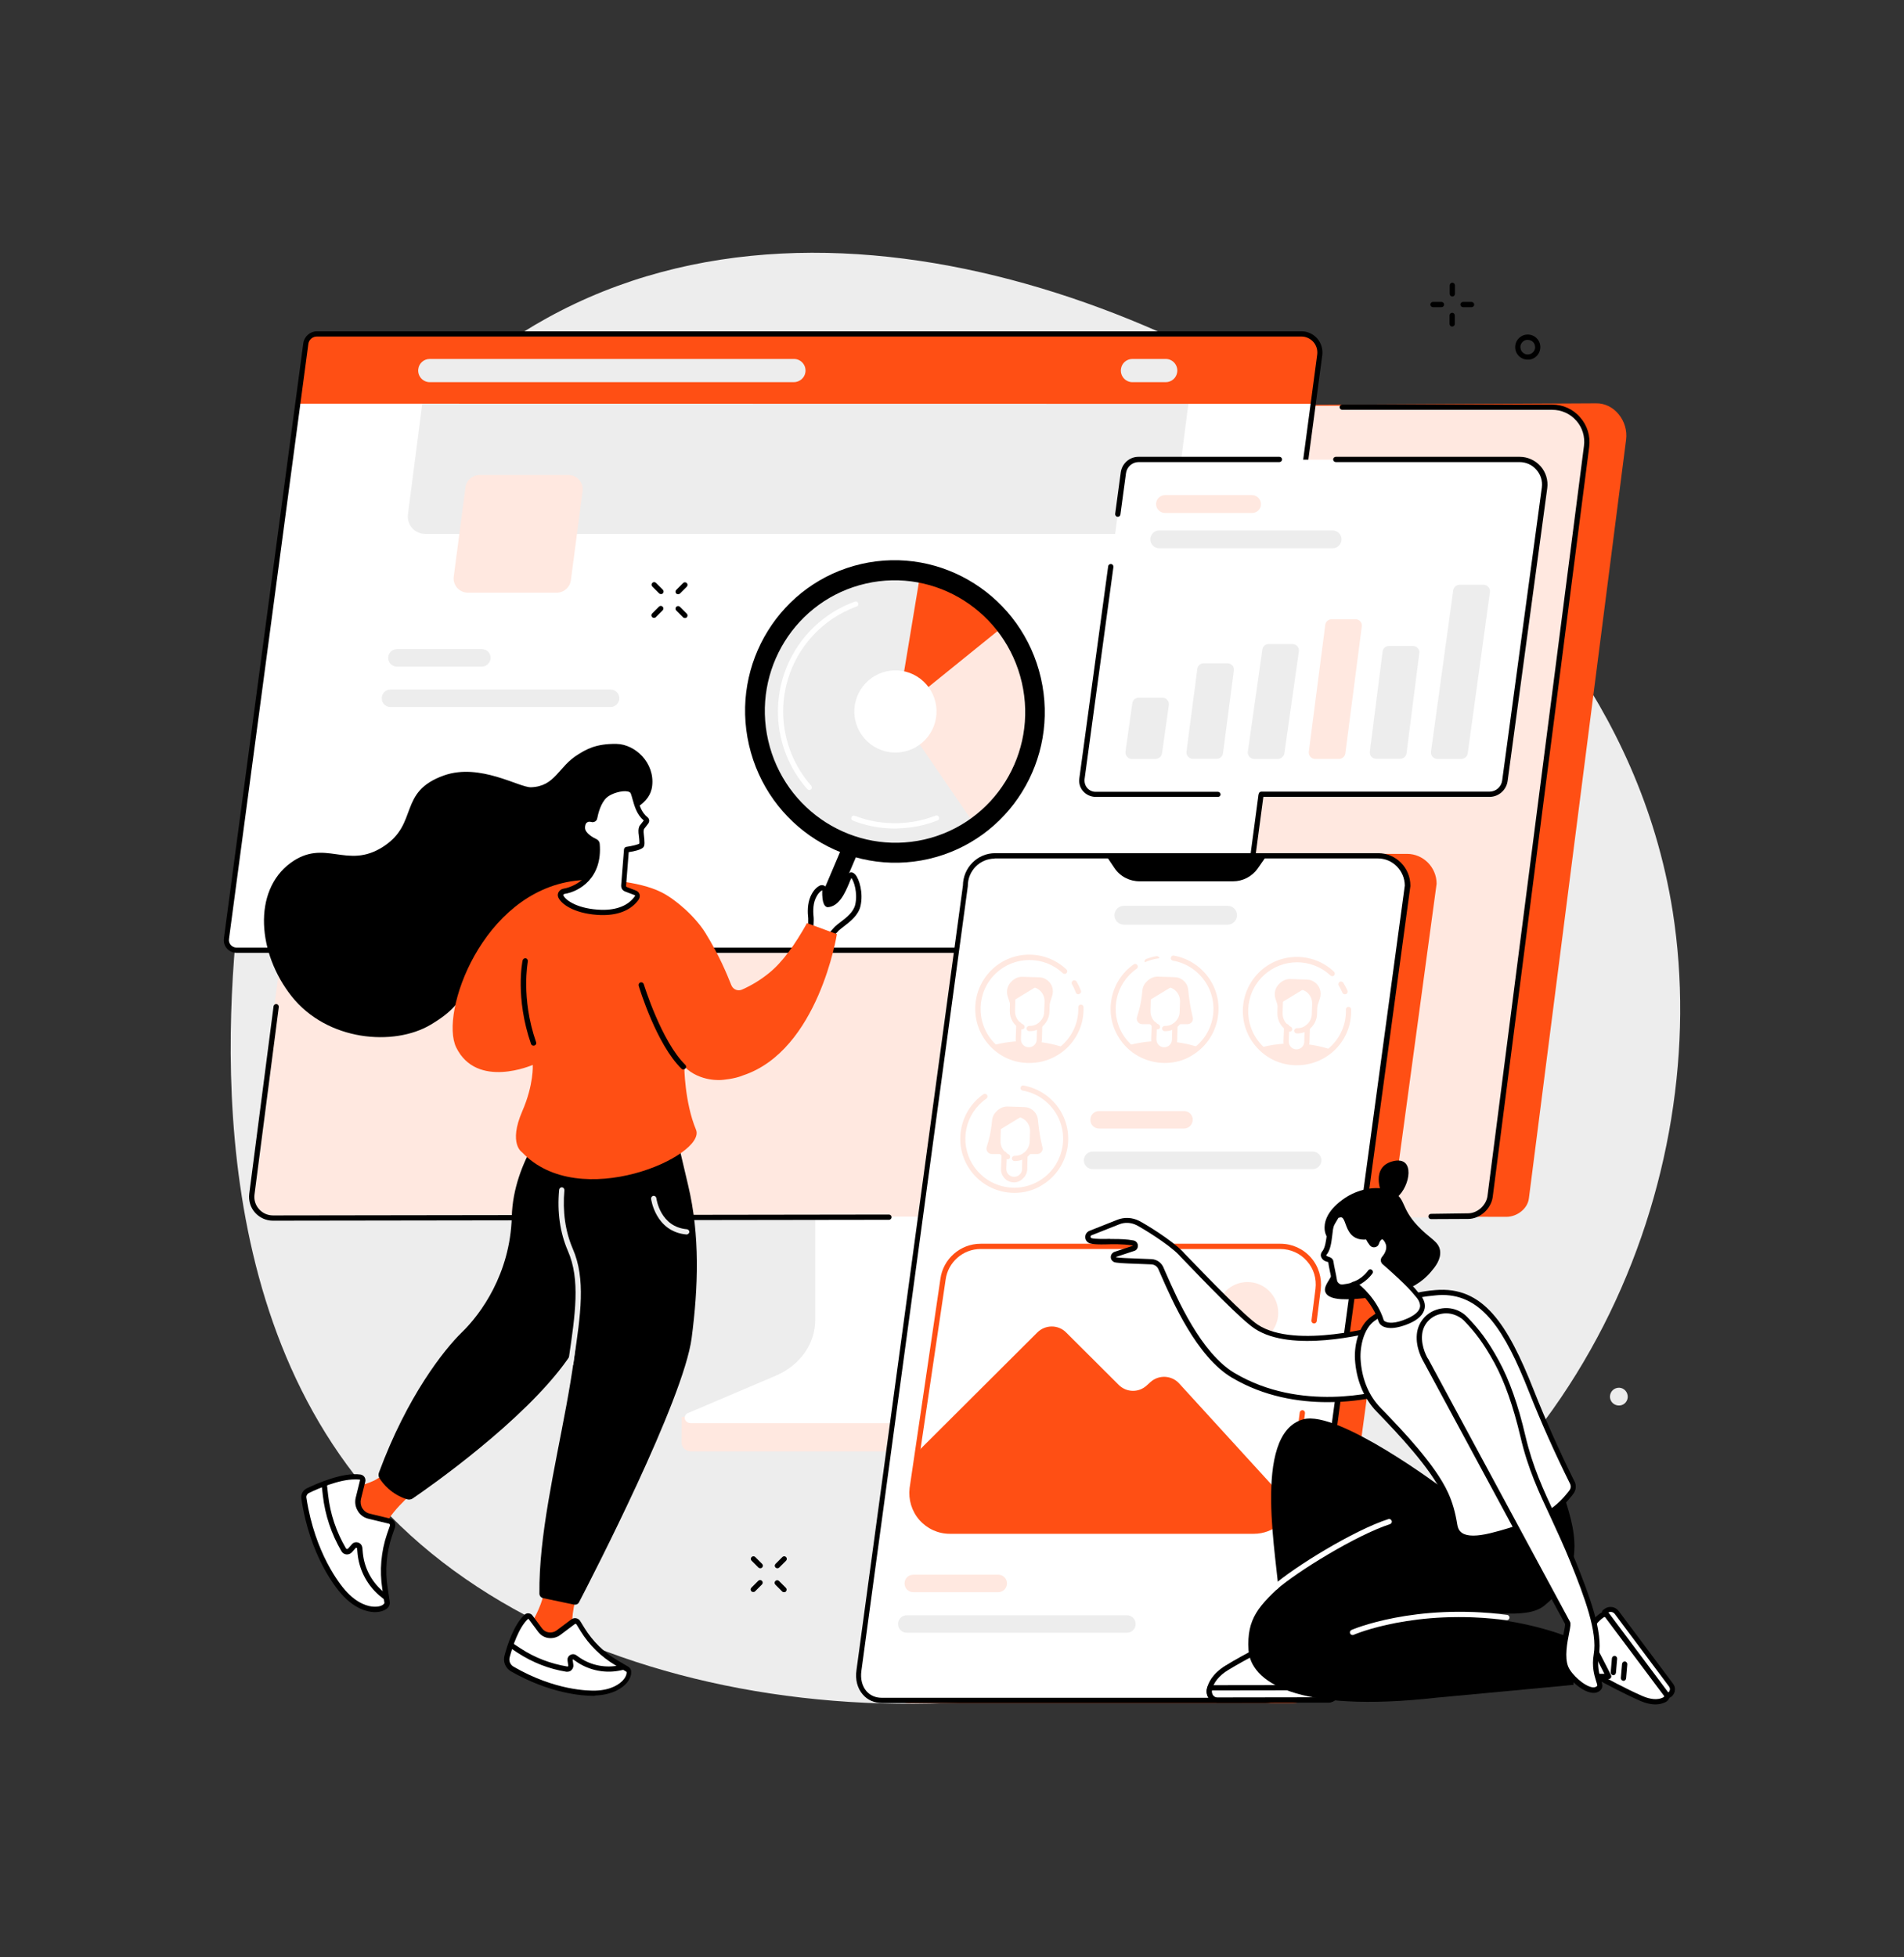 <?xml version="1.0" encoding="utf-8"?>
<!-- Generator: Adobe Illustrator 26.0.3, SVG Export Plug-In . SVG Version: 6.00 Build 0)  -->
<svg version="1.1" xmlns="http://www.w3.org/2000/svg" xmlns:xlink="http://www.w3.org/1999/xlink" x="0px" y="0px"
	 viewBox="0 0 1089.3 1119.5" style="enable-background:new 0 0 1089.3 1119.5;" xml:space="preserve">
<rect x="0" y="0" width="1089.3" height="1119.5" fill="#333333" stroke="none"/>
<style type="text/css">
	.st0{fill:#FFFFFF;}
	.st1{fill:#EDEDED;}
	.st2{fill:#F74D14;}
	.st3{fill:#FFE8E0;}
	.st4{fill:#FF4F14;}
</style>
<g id="Background">
</g>
<g id="Text">
</g>
<g id="Illustration">
	<g id="Marketing_strategy_execution">
		<path class="st1" d="M312.8,182c168-92.9,393,3.6,510.3,110.6c33.5,30.6,114.7,106.8,133.9,228.9c23.8,151.8-51.8,341.4-233,414.4
			c-185.9,74.8-419.3,39.5-521.2-92.3c-95.3-123.2-69.2-303.3-62.4-355.1C148.3,427.7,172.1,259.8,312.8,182z"/>
		<g>
			<g>
				<g>
					<path class="st3" d="M645.7,624.5l-161.6,1c-1,0-1.4,1-1.4,1.9v137.5c0,13.2-91.8,47.4-92.7,45.6l-0.1,14.6
						c0,2.7,2.4,5.1,5.4,5.1h2c0,0,0,0,0,0h135.5c6.3,0,12.5-1.4,18.2-3.8l74.5-31.4c13.4-5.6,21.9-17.8,21.9-31V626.4
						C647.4,625.4,646.8,624.5,645.7,624.5z"/>
					<path class="st0" d="M466.4,617.5V755c0,13.6-8.7,25.9-22.4,31.8l-50.3,21.4c-3.3,1.4-2.2,5.8,1.5,5.8h138.1
						c6.2,0,12.3-1.2,18-3.6l55.7-23.4c13.8-5.8,22.6-18.2,22.6-31.8V617.5c0-0.6-0.5-1-1.1-1H467.5
						C466.9,616.5,466.4,616.9,466.4,617.5z"/>
				</g>
				<g>
					<path class="st4" d="M165.3,694.4l696.5,1.6c6.1,0,12.2-4.6,12.9-10.6l55.6-433.9c1.4-10.6-6.8-21.1-17.3-20.8l-688.5,3.6
						L165.3,694.4z"/>
					<path class="st3" d="M885.7,232.1c12,0,22.8,12.1,21.3,24.1l-55,429c-0.8,6.1-7.3,11.2-13.4,11.2l-684.2-1.1
						c-7.3,0-12.2-6.1-11.3-13.3l56.9-437c0.8-6.1,4.8-12.9,10.9-12.9H885.7z"/>
					<g>
						<path d="M818.7,697.3c-0.8,0-1.5-0.7-1.5-1.5c0-0.8,0.6-1.5,1.5-1.5l21.2-0.3c5.3,0,10.4-4.6,11.1-9.9l55.2-429
							c0.7-5.3-0.9-10.6-4.4-14.5c-3.5-4-8.5-6.2-13.8-6.2H767.9c-0.8,0-1.5-0.7-1.5-1.5c0-0.8,0.7-1.5,1.5-1.5h120.1
							c6.1,0,12,2.6,16,7.3c4.1,4.6,6,10.8,5.2,16.9l-55.2,429c-0.9,6.8-7.3,12.6-14,12.6L818.7,697.3
							C818.7,697.3,818.7,697.3,818.7,697.3z"/>
						<path d="M156.1,698.2c-3.9,0-7.6-1.7-10.2-4.6c-2.6-2.9-3.8-6.9-3.3-10.8l13.9-107.2c0.1-0.8,0.9-1.4,1.7-1.3
							c0.8,0.1,1.4,0.9,1.3,1.7l-13.9,107.2c-0.4,3,0.5,6.1,2.6,8.4c2,2.3,4.9,3.6,8,3.6l352.4-0.5c0,0,0,0,0,0
							c0.8,0,1.5,0.7,1.5,1.5c0,0.8-0.7,1.5-1.5,1.5L156.1,698.2z"/>
					</g>
				</g>
			</g>
			<g>
				<path class="st0" d="M175,196.6c0.4-3.2,3.1-5.6,6.4-5.6h563.3c6.3,0,11.2,5.6,10.4,11.9l-44.7,335c-0.4,3.2-3.1,5.6-6.4,5.6
					H135.3c-3.5,0-6.2-3.1-5.7-6.6L175,196.6z"/>
				<g>
					<path class="st1" d="M661.4,305.4H243.3c-6.1,0-10.7-5.3-9.9-11.3l13.2-102h438.3l-13.5,104.7
						C670.7,301.7,666.5,305.4,661.4,305.4z"/>
					<path class="st4" d="M744.6,191c6.3,0,11.2,5.6,10.4,11.9l-4.8,28.1l-580.7-0.1l5.4-34.3c0.4-3.2,3.1-5.6,6.4-5.6H744.6z"/>
					<path class="st3" d="M318.5,339h-50.8c-5,0-8.8-4.4-8.1-9.3l6.7-50.9c0.5-4.1,4-7.1,8.1-7.1h50.8c5,0,8.8,4.4,8.1,9.3
						l-6.7,50.9C326.1,335.9,322.6,339,318.5,339z"/>
					<path class="st1" d="M460.8,212.8L460.8,212.8c0.5-4-2.6-7.5-6.6-7.5H245.9c-3.4,0-6.2,2.5-6.6,5.8v0c-0.5,4,2.6,7.5,6.6,7.5
						h208.2C457.5,218.6,460.4,216.1,460.8,212.8z"/>
					<path class="st1" d="M673.5,212.8L673.5,212.8c0.5-4-2.6-7.5-6.6-7.5h-19c-3.4,0-6.2,2.5-6.6,5.8v0c-0.5,4,2.6,7.5,6.6,7.5h19
						C670.3,218.6,673.1,216.1,673.5,212.8z"/>
					<path class="st1" d="M349.3,404.4H223.4c-2.8,0-5-2.2-5-5l0,0c0-2.8,2.2-5,5-5h125.9c2.8,0,5,2.2,5,5l0,0
						C354.3,402.2,352,404.4,349.3,404.4z"/>
					<path class="st1" d="M275.7,381.3h-48.6c-2.8,0-5-2.2-5-5l0,0c0-2.8,2.2-5,5-5h48.6c2.8,0,5,2.2,5,5l0,0
						C280.6,379,278.4,381.3,275.7,381.3z"/>
				</g>
				<path d="M704,545H135.3c-2.1,0-4.1-0.9-5.5-2.5c-1.4-1.6-2-3.7-1.7-5.8l45.4-340.3c0.5-3.9,3.9-6.9,7.8-6.9h563.3
					c3.4,0,6.7,1.5,9,4.1c2.3,2.6,3.3,6.1,2.9,9.5l-44.7,335C711.3,542,708,545,704,545z M181.3,192.5c-2.5,0-4.6,1.8-4.9,4.3l0,0
					l-45.4,340.3c-0.2,1.2,0.2,2.5,1,3.4c0.8,0.9,2,1.5,3.2,1.5H704c2.5,0,4.6-1.8,4.9-4.3l44.7-335c0.3-2.6-0.5-5.2-2.2-7.1
					c-1.7-1.9-4.2-3.1-6.8-3.1H181.3z M175,196.6L175,196.6L175,196.6z"/>
			</g>
			<g>
				<path class="st0" d="M642.7,270.5c0.6-4.4,4.3-7.6,8.7-7.6h218c8.6,0,15.3,7.6,14.2,16.2l-22.7,167.7c-0.6,4.4-4.3,7.6-8.7,7.6
					H626.8c-4.8,0-8.5-4.2-7.8-8.9L642.7,270.5z"/>
				<g>
					<path class="st1" d="M664.8,430.9l3.9-27.6c0.3-2.2-1.4-4.2-3.6-4.2h-13.7c-1.8,0-3.4,1.3-3.6,3.2l-3.9,27.6
						c-0.3,2.2,1.4,4.2,3.6,4.2h13.7C663,434,664.5,432.7,664.8,430.9z"/>
					<path class="st1" d="M699.7,430.8l6.2-47.3c0.3-2.2-1.4-4.1-3.6-4.1h-13.7c-1.8,0-3.4,1.4-3.6,3.2l-6.2,47.3
						c-0.3,2.2,1.4,4.1,3.6,4.1h13.8C697.9,434,699.5,432.7,699.7,430.8z"/>
					<path class="st1" d="M734.8,430.9l8.3-58.3c0.3-2.2-1.4-4.2-3.6-4.2h-13.7c-1.8,0-3.4,1.3-3.6,3.2l-8.3,58.3
						c-0.3,2.2,1.4,4.2,3.6,4.2h13.7C732.9,434,734.5,432.7,734.8,430.9z"/>
					<path class="st3" d="M769.7,430.8l9.4-72.5c0.3-2.2-1.4-4.1-3.6-4.1h-13.7c-1.8,0-3.4,1.4-3.6,3.2l-9.4,72.5
						c-0.3,2.2,1.4,4.2,3.6,4.2h13.8C767.9,434,769.5,432.7,769.7,430.8z"/>
					<path class="st1" d="M804.7,430.8l7.3-57.2c0.3-2.2-1.4-4.1-3.6-4.1h-13.8c-1.9,0-3.4,1.4-3.6,3.2l-7.3,57.2
						c-0.3,2.2,1.4,4.1,3.6,4.1h13.8C802.9,434,804.5,432.7,804.7,430.8z"/>
					<path class="st1" d="M839.7,430.9l12.7-92.2c0.3-2.2-1.4-4.2-3.6-4.2H835c-1.8,0-3.4,1.4-3.6,3.2l-12.7,92.2
						c-0.3,2.2,1.4,4.2,3.6,4.2h13.8C837.9,434,839.5,432.7,839.7,430.9z"/>
				</g>
				<g>
					<path d="M639.5,295.6c-0.1,0-0.1,0-0.2,0c-0.8-0.1-1.4-0.9-1.3-1.7l3.2-23.7c0.7-5.1,5-8.9,10.1-8.9H732c0.8,0,1.5,0.7,1.5,1.5
						c0,0.8-0.7,1.5-1.5,1.5h-80.6c-3.6,0-6.7,2.7-7.2,6.3l-3.2,23.7C640.9,295.1,640.2,295.6,639.5,295.6z"/>
					<path d="M696.8,455.8h-70c-2.7,0-5.3-1.2-7.1-3.2c-1.8-2-2.6-4.7-2.2-7.4L634,323.9c0.1-0.8,0.9-1.4,1.7-1.3
						c0.8,0.1,1.4,0.9,1.3,1.7l-16.5,121.3c-0.2,1.8,0.3,3.7,1.5,5.1c1.2,1.4,3,2.2,4.8,2.2h70c0.8,0,1.5,0.7,1.5,1.5
						C698.3,455.2,697.7,455.8,696.8,455.8z"/>
					<path d="M852.2,455.8H721.6c-0.8,0-1.5-0.7-1.5-1.5c0-0.8,0.7-1.5,1.5-1.5h130.6c3.6,0,6.7-2.7,7.2-6.3l22.7-167.7
						c0.5-3.7-0.7-7.4-3.1-10.1c-2.4-2.8-5.9-4.4-9.6-4.4H764.2c-0.8,0-1.5-0.7-1.5-1.5c0-0.8,0.7-1.5,1.5-1.5h105.3
						c4.5,0,8.9,2,11.9,5.4c3,3.4,4.4,8,3.8,12.5l-22.7,167.7C861.7,452,857.3,455.8,852.2,455.8z"/>
				</g>
				<g>
					<path class="st1" d="M762.4,313.6h-99.2c-2.8,0-5.1-2.3-5.1-5.1l0,0c0-2.8,2.3-5.1,5.1-5.1h99.2c2.8,0,5.1,2.3,5.1,5.1l0,0
						C767.5,311.3,765.2,313.6,762.4,313.6z"/>
					<path class="st3" d="M716.3,293.4h-49.8c-2.8,0-5.1-2.3-5.1-5.1l0,0c0-2.8,2.3-5.1,5.1-5.1h49.8c2.8,0,5.1,2.3,5.1,5.1l0,0
						C721.5,291.1,719.2,293.4,716.3,293.4z"/>
				</g>
			</g>
		</g>
		<g>
			<g>
				<path class="st4" d="M739.4,974.1H520.2c-9.3,0-12.5-7.7-12.5-17.1l61.2-451.5c0-9.5,7.6-17.1,16.9-17.1H805
					c9.3,0,16.9,7.7,16.9,17.1L760.6,957C759.2,966.5,748.7,974.1,739.4,974.1z"/>
				<g>
					<path class="st0" d="M723.9,972.6H504.7c-9.3,0-14.6-8-13.3-17.1l60.9-448.9c0-9.4,7.6-17.1,16.9-17.1h219.2
						c9.3,0,16.9,7.6,16.9,17.1l-60.9,448.9C742.8,965.7,733.2,972.6,723.9,972.6z"/>
					<path d="M723.9,974.1H504.7c-4.5,0-8.4-1.7-11.1-4.9c-3.1-3.5-4.4-8.6-3.6-13.9l60.9-448.8c0.1-10.2,8.3-18.5,18.4-18.5h219.2
						c10.1,0,18.4,8.3,18.4,18.6l0,0.2l-60.9,448.9C744.1,967.2,733.3,974.1,723.9,974.1z M569.1,491.1c-8.5,0-15.4,7-15.4,15.6
						l0,0.2l-60.9,448.9c-0.6,4.4,0.4,8.6,2.9,11.5c2.2,2.5,5.2,3.8,8.9,3.8h219.2c8.2,0,17.5-5.9,19-15.8l60.9-448.8
						c-0.1-8.5-6.9-15.5-15.4-15.5H569.1z"/>
				</g>
				<path d="M632.3,488.6l5.3,7.9c3.2,4.8,8.6,7.6,14.4,7.6h53.4c5.6,0,10.9-2.7,14.2-7.4l5.7-8.2H632.3z"/>
			</g>
			<g>
				<path class="st0" d="M716,875.8H547.2c-13.9,0-24.7-12.2-22.9-26l15-116.7c1.5-11.5,11.3-20.1,22.9-20.1h168.8
					c13.9,0,24.7,12.2,22.9,26l-15,116.7C737.5,867.1,727.7,875.8,716,875.8z"/>
				<path class="st4" d="M522.8,854.3l1.2-19.4c0.3-2.6,1.5-5.1,3.4-6.9l66.1-65.9c4.6-4.5,11.9-4.5,16.4,0l30.1,30
					c4.4,4.4,11.4,4.6,16,0.4l2.2-2c4.8-4.3,12.1-3.9,16.4,0.8l60,65.7c0.8,0.8,1.2,1.8,1.4,2.9c0.7,3.5-0.8,7.1-3.6,9.4
					c-4,3.2-11.1,7.6-18.7,7.2l-172.1-1.1C530.2,875.4,521.5,865.5,522.8,854.3z"/>
				<circle class="st3" cx="713.7" cy="750.9" r="17.6"/>
				<path class="st4" d="M717.3,877.3H543.4c-6.7,0-13-2.9-17.4-7.9c-4.4-5-6.4-11.7-5.6-18.3L538,731.6c1.5-11.5,11.4-20.2,23-20.2
					h171.6c6.7,0,13,2.9,17.4,7.9c4.4,5,6.4,11.7,5.6,18.3l-2.3,18.1c-0.1,0.8-0.9,1.4-1.7,1.3c-0.8-0.1-1.4-0.9-1.3-1.7l2.3-18.1
					c0.7-5.8-1-11.6-4.9-15.9c-3.8-4.4-9.4-6.9-15.2-6.9H561c-10.1,0-18.7,7.6-20,17.6l-17.7,119.5c-0.7,5.7,1,11.5,4.9,15.9
					c3.8,4.4,9.4,6.9,15.2,6.9h173.9c10.1,0,18.7-7.6,20-17.6l6.3-48.8c0.1-0.8,0.9-1.4,1.7-1.3c0.8,0.1,1.4,0.9,1.3,1.7l-6.3,48.8
					C738.8,868.6,728.9,877.3,717.3,877.3z"/>
			</g>
			<g>
				<path class="st1" d="M644.7,933.9H518.8c-2.8,0-5-2.2-5-5l0,0c0-2.8,2.2-5,5-5h125.9c2.8,0,5,2.2,5,5l0,0
					C649.7,931.7,647.5,933.9,644.7,933.9z"/>
				<path class="st3" d="M571.1,910.7h-48.6c-2.8,0-5-2.2-5-5l0,0c0-2.8,2.2-5,5-5h48.6c2.8,0,5,2.2,5,5l0,0
					C576.1,908.5,573.8,910.7,571.1,910.7z"/>
				<path class="st1" d="M751,668.7H625.1c-2.8,0-5-2.2-5-5l0,0c0-2.8,2.2-5,5-5H751c2.8,0,5,2.2,5,5l0,0
					C756,666.4,753.7,668.7,751,668.7z"/>
				<path class="st3" d="M677.4,645.5h-48.6c-2.8,0-5-2.2-5-5v0c0-2.8,2.2-5,5-5h48.6c2.8,0,5,2.2,5,5v0
					C682.3,643.3,680.1,645.5,677.4,645.5z"/>
				<path class="st1" d="M702.3,528.9H643c-3,0-5.4-2.4-5.4-5.4l0,0c0-3,2.4-5.4,5.4-5.4h59.3c3,0,5.4,2.4,5.4,5.4l0,0
					C707.7,526.5,705.3,528.9,702.3,528.9z"/>
			</g>
			<g>
				<path class="st0" d="M713.1,577.6c0.5-16.2,14-28.9,30.2-28.4c16.2,0.5,28.9,14,28.4,30.2c-0.5,16.2-14,28.9-30.2,28.4
					C725.4,607.3,712.7,593.8,713.1,577.6L713.1,577.6z"/>
				<path class="st3" d="M769.4,568.7c-0.6,0-1.1-0.3-1.4-0.9c-0.6-1.4-1.3-2.8-2.1-4.1c-0.4-0.7-0.2-1.6,0.5-2.1
					c0.7-0.4,1.6-0.2,2.1,0.5c0.9,1.4,1.7,3,2.4,4.5c0.3,0.8,0,1.6-0.8,2C769.8,568.6,769.6,568.7,769.4,568.7z"/>
				<path class="st3" d="M721.2,599.2c5.1,5.1,12.1,8.4,20,8.6c7.8,0.2,15-2.6,20.4-7.4c-6-2.1-12.9-3.3-20.1-3.6
					C734.2,596.7,727.3,597.5,721.2,599.2L721.2,599.2z"/>
				<path class="st3" d="M752,561.7c-1.3-0.9-2.8-1.4-4.4-1.4l-9.3-0.3c-2.1-0.1-4.1,0.7-5.7,2l-0.5,0.5c-2.5,2.2-3.4,5.6-2.4,8.7
					l2.8,8.6l19.6,0.5l3-9.2C756.3,567.6,755,563.7,752,561.7z"/>
				<path class="st0" d="M747,565.2c0,0-0.1-0.1-0.1-0.1l-14.3,8.7l-0.2,5.5c-0.1,3.2,1.3,6,3.5,7.9l-0.3,8.4
					c-0.1,3.3,2.5,6.1,5.8,6.2c3.3,0.1,6.1-2.5,6.2-5.8l0.2-8.2c2.5-1.7,4.2-4.6,4.3-7.9l0.2-5.8C752.5,570.3,750.3,566.8,747,565.2
					z"/>
				<path class="st3" d="M742.3,591.1c-0.1,0-0.2,0-0.4,0c-0.8,0-1.5-0.7-1.5-1.5c0-0.8,0.8-1.5,1.5-1.5c2.3,0.1,4.4-0.7,6-2.3
					c1.6-1.5,2.6-3.6,2.6-5.9l0.2-5.8c0.1-4.5-3.4-8.2-7.8-8.3l-5.8-0.2c-1.6,0-3,1.2-3,2.9l-0.3,11c-0.1,3.3,1.7,6.4,4.7,7.8
					c0.7,0.4,1,1.3,0.7,2c-0.4,0.7-1.3,1-2,0.7c-4-2-6.5-6.1-6.4-10.6l0.3-11c0.1-3.3,2.8-5.9,6.1-5.8l5.8,0.2
					c3,0.1,5.7,1.3,7.7,3.5c2,2.2,3.1,5,3,7.9l-0.2,5.8c-0.1,3.1-1.4,5.9-3.6,8C748,590,745.2,591.1,742.3,591.1z"/>
				<path class="st3" d="M742,609.3c-0.4,0-0.8,0-1.2,0c-8.3-0.3-15.9-3.8-21.5-9.9c-11.6-12.5-10.9-32.1,1.6-43.8
					c11.9-11.1,30.5-11,42.3,0.2c0.6,0.6,0.6,1.5,0.1,2.1c-0.6,0.6-1.5,0.6-2.1,0.1c-10.7-10.1-27.5-10.1-38.2-0.1
					c-11.3,10.5-11.9,28.2-1.5,39.5c5.1,5.5,12,8.6,19.5,8.9c7.5,0.3,14.6-2.4,20.1-7.5c5.9-5.5,9.2-13.3,8.9-21.4
					c0-0.8,0.6-1.5,1.5-1.5c0.8,0,1.5,0.6,1.5,1.5c0.3,9-3.3,17.6-9.9,23.7C757.3,606.4,749.9,609.3,742,609.3z"/>
				<path class="st3" d="M741.7,603.4c-0.1,0-0.2,0-0.2,0c-2-0.1-3.9-0.9-5.2-2.4c-1.4-1.5-2.1-3.4-2-5.4l0.3-8.4
					c0-0.8,0.7-1.5,1.5-1.5c0.8,0,1.5,0.7,1.5,1.5l-0.3,8.4c0,1.2,0.4,2.3,1.2,3.2c0.8,0.9,1.9,1.4,3.1,1.4c2.5,0.1,4.6-1.9,4.6-4.4
					l0.2-8c0-0.8,0.7-1.5,1.5-1.5c0.8,0,1.5,0.7,1.5,1.5l-0.2,8C749.1,600.1,745.7,603.4,741.7,603.4z"/>
			</g>
			<g>
				<path class="st0" d="M560,576.3c0.5-16.2,14-28.9,30.2-28.4c16.2,0.5,28.9,14,28.4,30.2c-0.5,16.2-14,28.9-30.2,28.4
					C572.3,606,559.5,592.5,560,576.3L560,576.3z"/>
				<path class="st3" d="M616.9,568.7c-0.6,0-1.2-0.4-1.4-1c-0.6-1.6-1.3-3.2-2.2-4.7c-0.4-0.7-0.2-1.6,0.5-2.1
					c0.7-0.4,1.6-0.2,2.1,0.5c1,1.7,1.8,3.4,2.5,5.2c0.3,0.8-0.1,1.6-0.9,1.9C617.2,568.7,617,568.7,616.9,568.7z"/>
				<path class="st3" d="M568.1,597.9c5.1,5.1,12.1,8.4,20,8.6c7.8,0.2,15-2.6,20.4-7.4c-6-2.1-12.9-3.3-20.1-3.6
					C581.1,595.3,574.2,596.2,568.1,597.9L568.1,597.9z"/>
				<path class="st3" d="M598.8,560.4c-1.3-0.9-2.8-1.4-4.4-1.4l-9.3-0.3c-2.1-0.1-4.1,0.7-5.7,2l-0.5,0.5c-2.5,2.2-3.4,5.6-2.4,8.7
					l2.8,8.6l19.6,0.5l3-9.2C603.1,566.3,601.9,562.4,598.8,560.4z"/>
				<path class="st0" d="M593.9,563.9c0,0-0.1-0.1-0.1-0.1l-14.3,8.7l-0.2,5.5c-0.1,3.2,1.3,6,3.5,7.9l-0.3,8.4
					c-0.1,3.3,2.5,6.1,5.8,6.2c3.3,0.1,6.1-2.5,6.2-5.8l0.2-8.2c2.5-1.7,4.2-4.6,4.3-7.9l0.2-5.8
					C599.4,568.9,597.2,565.5,593.9,563.9z"/>
				<path class="st3" d="M589.2,589.8c-0.1,0-0.2,0-0.4,0c-0.8,0-1.5-0.7-1.5-1.5c0-0.8,0.8-1.5,1.5-1.5c2.3,0.1,4.4-0.7,6-2.3
					c1.6-1.5,2.6-3.6,2.6-5.9l0.2-5.8c0.1-4.5-3.4-8.2-7.8-8.3l-5.8-0.2c-1.6,0-3,1.2-3,2.9l-0.3,11c-0.1,3.3,1.7,6.4,4.7,7.8
					c0.7,0.4,1,1.3,0.7,2c-0.4,0.7-1.3,1-2,0.7c-4-2-6.5-6.1-6.4-10.6l0.3-11c0.1-3.3,2.8-5.9,6.1-5.8l5.8,0.2
					c3,0.1,5.7,1.3,7.7,3.5c2,2.2,3.1,5,3,7.9l-0.2,5.8c-0.1,3-1.4,5.9-3.6,8C594.9,588.7,592.1,589.8,589.2,589.8z"/>
				<path class="st3" d="M588.9,608c-0.4,0-0.8,0-1.2,0c-8.3-0.3-15.9-3.8-21.5-9.9c-11.6-12.5-10.9-32.1,1.6-43.8
					c11.9-11.1,30.5-11,42.3,0.2c0.6,0.6,0.6,1.5,0.1,2.1c-0.6,0.6-1.5,0.6-2.1,0.1c-10.7-10.1-27.5-10.1-38.2-0.1
					c-11.3,10.5-11.9,28.2-1.5,39.5c5.1,5.5,12,8.6,19.5,8.9c7.5,0.3,14.6-2.4,20.1-7.5c5.9-5.5,9.2-13.3,8.9-21.4
					c0-0.8,0.6-1.5,1.5-1.5c0.8,0,1.5,0.6,1.5,1.5c0.3,9-3.3,17.6-9.9,23.7C604.2,605.1,596.8,608,588.9,608z"/>
				<path class="st3" d="M588.6,602.1c-0.1,0-0.2,0-0.2,0c-4.1-0.1-7.4-3.6-7.3-7.7l0.3-8.4c0-0.8,0.7-1.5,1.5-1.5
					c0.8,0,1.5,0.7,1.5,1.5l-0.3,8.4c-0.1,2.5,1.9,4.6,4.4,4.6c2.5,0.1,4.6-1.9,4.6-4.4l0.2-8c0-0.8,0.7-1.5,1.5-1.5
					c0.8,0,1.5,0.7,1.5,1.5l-0.2,8C595.9,598.8,592.6,602.1,588.6,602.1z"/>
			</g>
			<g>
				<path class="st3" d="M656.3,551.4c-0.6,0-1.2-0.4-1.4-1c-0.3-0.8,0.1-1.6,0.9-1.9c1.9-0.7,3.8-1.3,5.8-1.6
					c0.8-0.1,1.6,0.4,1.7,1.2c0.1,0.8-0.4,1.6-1.2,1.7c-1.8,0.3-3.5,0.8-5.2,1.5C656.6,551.3,656.4,551.4,656.3,551.4z"/>
				<path class="st0" d="M637.6,576.3c0.5-16.2,14-28.9,30.2-28.4c16.2,0.5,28.9,14,28.4,30.2c-0.5,16.2-14,28.9-30.2,28.4
					C649.8,606,637.1,592.5,637.6,576.3L637.6,576.3z"/>
				<path class="st3" d="M645.6,597.9c5.1,5.1,12.1,8.4,20,8.6c7.8,0.2,15-2.6,20.4-7.4c-6-2.1-12.9-3.3-20.1-3.6
					C658.6,595.3,651.8,596.2,645.6,597.9L645.6,597.9z"/>
				<path class="st3" d="M674.6,559.4c-0.7-0.3-2-0.5-2.8-0.5l-9.2-0.3c-2.1-0.1-4.1,0.7-5.7,2l-0.5,0.5c-1.6,1.4-2.6,3.3-2.8,5.3
					c-0.4,3.9-0.9,7.8-2,11.6l-1.1,3.8c-0.6,2,0.9,4,3,4h25.9c2,0,3.5-1.9,3-3.8l-0.4-1.8c-1.1-4.6-1.7-9.2-2.2-13.9
					C679.6,563.3,677.7,560.6,674.6,559.4z"/>
				<path class="st0" d="M671.4,563.9c0,0-0.1-0.1-0.1-0.1l-14.3,8.7l-0.2,5.5c-0.1,3.2,1.3,6,3.5,7.9l-0.3,8.4
					c-0.1,3.3,2.5,6.1,5.8,6.2c3.3,0.1,6.1-2.5,6.2-5.8l0.2-8.2c2.5-1.7,4.2-4.6,4.3-7.9l0.2-5.8
					C676.9,568.9,674.7,565.5,671.4,563.9z"/>
				<path class="st3" d="M666.7,589.8c-0.1,0-0.2,0-0.4,0c-0.8,0-1.5-0.7-1.5-1.5c0-0.8,0.8-1.5,1.5-1.5c2.3,0.1,4.4-0.7,6-2.3
					c1.6-1.5,2.6-3.6,2.6-5.9l0.2-5.8c0.1-4.5-3.4-8.2-7.8-8.3l-5.8-0.2c-1.6,0-3,1.2-3,2.9l-0.3,11c-0.1,3.3,1.7,6.4,4.7,7.8
					c0.7,0.4,1,1.3,0.7,2c-0.4,0.7-1.3,1-2,0.7c-4-2-6.5-6.1-6.4-10.6l0.3-11c0.1-3.3,2.8-5.8,6.1-5.8l5.8,0.2
					c3,0.1,5.7,1.3,7.7,3.5c2,2.2,3.1,5,3,7.9l-0.2,5.8c-0.1,3-1.4,5.9-3.6,8C672.4,588.7,669.7,589.8,666.7,589.8z"/>
				<path class="st3" d="M666.4,608c-10.5,0-20.8-5.3-26.6-15c-8.4-13.9-4.5-32.1,8.8-41.4c0.7-0.5,1.6-0.3,2.1,0.4
					c0.5,0.7,0.3,1.6-0.4,2.1c-12.1,8.4-15.6,24.8-8,37.4c8,13.2,25.2,17.5,38.4,9.5c6.4-3.9,10.9-10,12.7-17.2
					c1.8-7.2,0.7-14.8-3.2-21.2c-4.2-6.9-11.1-11.7-19.1-13.1c-0.8-0.1-1.4-0.9-1.2-1.7c0.1-0.8,0.9-1.4,1.7-1.2
					c8.8,1.6,16.5,6.9,21.1,14.5c4.3,7.1,5.5,15.4,3.5,23.4c-2,8-7,14.8-14.1,19.1C677.4,606.6,671.9,608,666.4,608z"/>
				<path class="st3" d="M666.1,602.1c-0.1,0-0.2,0-0.2,0c-4.1-0.1-7.4-3.6-7.3-7.7l0.3-8.4c0-0.8,0.7-1.5,1.5-1.5
					c0.8,0,1.5,0.7,1.5,1.5l-0.3,8.4c0,1.2,0.4,2.4,1.2,3.2c0.8,0.9,1.9,1.4,3.1,1.4c2.5,0.1,4.6-1.9,4.6-4.4l0.2-8
					c0-0.8,0.7-1.5,1.5-1.5c0.8,0,1.5,0.7,1.5,1.5l-0.2,8C673.5,598.8,670.1,602.1,666.1,602.1z"/>
			</g>
			<g>
				<path class="st3" d="M559.6,672.2c5.1,5.1,12.1,8.4,20,8.6c7.8,0.2,15-2.6,20.4-7.4c-6-2.1-12.9-3.3-20.1-3.6
					C572.6,669.6,565.7,670.5,559.6,672.2L559.6,672.2z"/>
				<path class="st0" d="M551.6,650.6c0.5-16.2,14-28.9,30.2-28.4c16.2,0.5,28.9,14,28.4,30.2c-0.5,16.2-14,28.9-30.2,28.4
					C563.8,680.3,551.1,666.8,551.6,650.6L551.6,650.6z"/>
				<path class="st3" d="M588.6,633.7c-0.7-0.3-2-0.5-2.8-0.5l-9.2-0.3c-2.1-0.1-4.1,0.7-5.7,2l-0.5,0.5c-1.6,1.4-2.6,3.3-2.8,5.3
					c-0.4,3.9-0.9,7.8-2,11.6l-1.1,3.8c-0.6,2,0.9,4,3,4h25.9c2,0,3.5-1.9,3-3.8l-0.4-1.8c-1.1-4.6-1.7-9.2-2.2-13.9
					C593.6,637.6,591.7,634.9,588.6,633.7z"/>
				<path class="st0" d="M585.4,638.2c0,0-0.1-0.1-0.1-0.1l-14.3,8.7l-0.2,5.5c-0.1,3.2,1.3,6,3.5,7.9l-0.3,8.4
					c-0.1,3.3,2.5,6.1,5.8,6.2c3.3,0.1,6.1-2.5,6.2-5.8l0.2-8.2c2.5-1.7,4.2-4.6,4.3-7.9l0.2-5.8
					C590.9,643.2,588.7,639.8,585.4,638.2z"/>
				<path class="st3" d="M580.7,664.1c-0.1,0-0.2,0-0.3,0c-0.8,0-1.5-0.7-1.5-1.5c0-0.8,0.7-1.5,1.5-1.5c4.7,0.2,8.5-3.5,8.7-8.2
					l0.2-5.8c0.1-4.5-3.4-8.2-7.8-8.3l-5.8-0.2c-0.8,0-1.5,0.3-2.1,0.8c-0.6,0.5-0.9,1.3-0.9,2.1l-0.3,11c-0.1,3.3,1.7,6.4,4.7,7.8
					c0.7,0.4,1,1.3,0.7,2c-0.4,0.7-1.3,1-2,0.7c-4-2-6.5-6.1-6.4-10.6l0.3-11c0-1.6,0.7-3.1,1.9-4.1c1.2-1.1,2.7-1.7,4.3-1.6
					l5.8,0.2c3,0.1,5.7,1.3,7.7,3.5c2,2.2,3.1,5,3,7.9l-0.2,5.8C591.9,659.2,586.9,664.1,580.7,664.1z"/>
				<path class="st3" d="M580.4,682.3c-2.5,0-5-0.3-7.5-0.9c-8-2-14.8-7-19.1-14.1c-8.4-13.9-4.5-32.1,8.8-41.4
					c0.7-0.5,1.6-0.3,2.1,0.4c0.5,0.7,0.3,1.6-0.4,2.1c-12.1,8.4-15.6,24.8-8,37.4c3.9,6.4,10,10.9,17.2,12.7
					c7.2,1.8,14.8,0.7,21.2-3.2c13.2-7.9,17.5-25.2,9.5-38.4c-4.2-6.9-11.1-11.7-19.1-13.1c-0.8-0.1-1.4-0.9-1.2-1.7
					c0.1-0.8,0.9-1.4,1.7-1.2c8.8,1.6,16.5,6.9,21.1,14.5c8.8,14.6,4.1,33.7-10.6,42.5C591.5,680.8,586,682.3,580.4,682.3z"/>
				<path class="st3" d="M580.1,676.3c-0.1,0-0.2,0-0.2,0c-2-0.1-3.9-0.9-5.2-2.4c-1.4-1.5-2.1-3.4-2-5.4l0.3-8.4
					c0-0.8,0.7-1.5,1.5-1.5c0.8,0,1.5,0.7,1.5,1.5l-0.3,8.4c-0.1,2.5,1.9,4.6,4.4,4.6c1.2,0,2.4-0.4,3.2-1.2
					c0.9-0.8,1.4-1.9,1.4-3.1l0.2-8c0-0.8,0.7-1.5,1.5-1.5c0.8,0,1.5,0.7,1.5,1.5l-0.2,8c-0.1,2-0.9,3.9-2.4,5.2
					C583.8,675.6,582,676.3,580.1,676.3z"/>
			</g>
		</g>
		<g>
			<g>
				<g>
					<path class="st4" d="M236.9,853.3c0,0-16.4,13.2-18.3,24.1l-1.3,4.1l-19.7-29.8l3.9-0.5c6.7-2.4,13.2-3.2,18.1-8.4L236.9,853.3
						z"/>
					<g>
						<g>
							<path class="st0" d="M224.4,873.2l-1.7,4.9c-3.3,9.8-4.2,20.3-2.6,30.5l1.2,7.9c0.1,0.7-0.1,1.5-0.7,2l-0.3,0.3
								c-3.1,2.9-13.7,3.4-24-8.2c-6.4-7.2-18.3-25.6-22.6-53.7c-0.3-1.8,0.6-3.5,2.3-4.3c5.9-2.8,20.2-9.1,29.8-7.8
								c1.1,0.1,1.8,1.2,1.5,2.2l-2.5,10.1c-1.1,4.5,1.7,9.1,6.2,10.2l11.6,2.8C224,870.4,224.8,871.9,224.4,873.2z"/>
							<path d="M214.6,922.1c-0.2,0-0.5,0-0.7,0c-3.7-0.2-10.9-1.7-18.6-10.4c-3-3.3-18-21.6-22.9-54.5c-0.4-2.4,0.9-4.8,3.1-5.9
								c5.9-2.8,20.6-9.3,30.7-7.9c0.9,0.1,1.8,0.7,2.3,1.4c0.5,0.8,0.7,1.7,0.5,2.6l-2.5,10.1c-0.4,1.8-0.1,3.7,0.8,5.2
								c1,1.6,2.5,2.7,4.3,3.1l11.6,2.8c1.1,0.3,2,0.9,2.5,1.9c0.5,1,0.6,2.1,0.3,3.1l-1.7,4.9c-3.2,9.5-4.1,19.8-2.5,29.8l1.2,7.9
								c0.2,1.2-0.2,2.5-1.1,3.4l-0.3,0.3C219.9,921.3,217.4,922.1,214.6,922.1z M203,846.2c-9.1,0-21.2,5.3-26.3,7.8
								c-1,0.5-1.6,1.6-1.4,2.7c4.9,32,19.4,49.7,22.2,52.9c7,7.9,13.4,9.3,16.5,9.4c2.8,0.1,4.6-0.6,5.4-1.4l0.3-0.3
								c0.2-0.2,0.3-0.4,0.2-0.7l-1.2-7.9c-1.6-10.4-0.7-21.2,2.7-31.2l1.7-4.9c0.1-0.3,0-0.6-0.1-0.7c-0.1-0.1-0.2-0.4-0.6-0.4
								l-11.6-2.8c-2.6-0.6-4.8-2.2-6.1-4.5c-1.4-2.3-1.8-4.9-1.2-7.5l2.5-10.1c0-0.1,0-0.2,0-0.2c0,0-0.1-0.1-0.2-0.1
								C204.8,846.2,203.9,846.2,203,846.2z"/>
						</g>
						<path d="M220.7,915.1c-0.3,0-0.6-0.1-0.9-0.3l-1.4-1.1c-7.8-6-12.8-15.1-13.8-24.8l-0.3-3.2c0-0.2-0.2-0.3-0.3-0.4
							c-0.1,0-0.3-0.1-0.5,0.1l-2.1,2.4c-0.8,0.9-2,1.4-3.2,1.3c-1.2-0.1-2.3-0.8-2.9-1.9c-5.7-9.8-9.3-20.5-10.6-31.8l-0.7-6.3
							c-0.1-0.8,0.5-1.6,1.3-1.7c0.8-0.1,1.6,0.5,1.7,1.3l0.7,6.3c1.2,10.9,4.7,21.2,10.2,30.6c0.2,0.3,0.4,0.4,0.6,0.4
							c0.1,0,0.4,0,0.7-0.3l2.1-2.4c0.9-1.1,2.3-1.4,3.6-1c1.3,0.4,2.2,1.5,2.4,2.9l0.3,3.2c0.9,9,5.5,17.3,12.7,22.8l1.4,1.1
							c0.7,0.5,0.8,1.4,0.3,2.1C221.6,914.9,221.1,915.1,220.7,915.1z"/>
					</g>
				</g>
				<g>
					<path class="st4" d="M329.6,913.8c0,0-5,15.8,0,25l1.4,3.8l-31-8.6l2.3-3.1c4.1-5.5,8.3-14.9,9.2-21.4L329.6,913.8z"/>
					<g>
						<g>
							<path class="st0" d="M331,928.1l2.4,3.9c4.8,7.8,11.5,14.3,19.4,19l6.1,3.6c0.6,0.3,0.9,0.9,1,1.6l0,0.3
								c0.2,3.8-5.4,11.3-19.2,11.8c-8.3,0.3-26.8-1.9-47.7-13.9c-2.5-1.4-3.6-4.4-2.9-7.1c1.7-6.4,5.4-17.6,11.1-22.7
								c0.7-0.6,1.8-0.5,2.3,0.2c1.2,1.7,3.5,4.7,5.5,7.4c2.5,3.3,7.2,4,10.5,1.5l8.4-6.3C328.9,926.8,330.3,927.1,331,928.1z"/>
							<path d="M339.4,970c-5.9,0-24.7-1.2-47.2-14.1c-3-1.8-4.5-5.4-3.6-8.8c1.7-6.4,5.5-18,11.5-23.5c0.6-0.6,1.5-0.9,2.3-0.8
								c0.9,0.1,1.7,0.5,2.2,1.2l5.5,7.4c1,1.3,2.3,2.1,3.9,2.3c1.6,0.2,3.2-0.2,4.4-1.1l8.4-6.3c0.8-0.6,1.8-0.9,2.8-0.7
								c1,0.2,1.9,0.8,2.4,1.7h0l2.4,3.9c4.7,7.6,11.2,14,18.9,18.5l6.1,3.6c1,0.6,1.7,1.6,1.7,2.8l0,0.3c0.1,2-0.9,4.4-2.8,6.5
								c-2.2,2.4-7.4,6.5-17.8,6.9C340.4,970,340,970,339.4,970z M302.2,925.9c-5.4,4.9-9,15.9-10.6,22c-0.6,2.1,0.3,4.3,2.2,5.4
								c23.9,13.8,43.2,13.8,46.9,13.7c9.3-0.3,13.8-3.9,15.7-5.9c1.6-1.8,2.1-3.4,2.1-4.3l0-0.3c0-0.2-0.1-0.3-0.3-0.4l-6.1-3.6
								c-8.1-4.8-15-11.5-19.9-19.5l-2.4-3.9c-0.1-0.2-0.3-0.3-0.4-0.3c-0.1,0-0.3,0-0.5,0.1l-8.4,6.3c-1.9,1.4-4.3,2-6.7,1.7
								c-2.4-0.3-4.5-1.6-5.9-3.5l-5.5-7.4L302.2,925.9z"/>
						</g>
						<path d="M324.6,956.2c-0.2,0-0.4,0-0.6,0c-10-1.6-19.3-5.3-27.8-10.8l-4.7-3.1c-0.7-0.5-0.9-1.4-0.4-2.1
							c0.5-0.7,1.4-0.9,2.1-0.4l4.7,3.1c8.1,5.3,17.1,8.7,26.6,10.3c0.2,0,0.4-0.1,0.5-0.1c0.1-0.1,0.2-0.2,0.1-0.5l-0.4-2.7
							c-0.2-1.3,0.3-2.5,1.4-3.2c1.1-0.7,2.5-0.7,3.5,0l2.3,1.6c6.6,4.4,14.8,5.9,22.6,4.2l1.5-0.3c0.8-0.2,1.6,0.3,1.8,1.1
							c0.2,0.8-0.3,1.6-1.1,1.8l-1.5,0.3c-8.5,1.9-17.6,0.2-24.9-4.6l-2.3-1.6c0,0-0.1-0.1-0.3,0c-0.1,0.1-0.1,0.2-0.1,0.2l0.4,2.7
							c0.2,1.1-0.2,2.3-1,3.1C326.5,955.8,325.6,956.2,324.6,956.2z"/>
					</g>
				</g>
				<g>
					<g>
						<path d="M331.8,636.9c0,0-22,39.1-7,73.7c20.2,46.6-16.9,135.4-16.2,200.9c0,1.3,0.9,2.3,2.1,2.6l17.7,3.7
							c1.2,0.2,2.4-0.3,2.9-1.4c7.6-14.6,59.8-115.9,64.4-151.1c3.8-29.1,4.8-58.7-2-87.3l-10.5-44.6L331.8,636.9z"/>
						<path d="M316.9,637.9c0,0-23.3,25.4-24.1,58.1c-0.9,32.7-17.9,55.7-28.4,65.9c-10.4,10.1-31.5,36.8-47.6,80.4
							c-0.4,1.1-0.3,2.2,0.3,3.2c1.9,3,6.8,9.3,15.9,12.1c1.1,0.3,2.2,0.1,3.1-0.5c9.4-6.4,63.7-44.4,88.4-79.3
							c27.1-38.2,48.1-107.9,48.1-107.9S330.8,664,316.9,637.9z"/>
					</g>
					<path class="st1" d="M326.5,781.5c-0.1,0-0.1,0-0.2,0c-0.8-0.1-1.4-0.9-1.3-1.7l0.4-2.8c3.7-25.2,6.7-45.1-0.5-61.5
						c-4.5-10.4-6.2-22.2-5-35c0.1-0.8,0.8-1.4,1.6-1.4c0.8,0.1,1.4,0.8,1.4,1.6c-1.1,12.4,0.5,23.6,4.8,33.6
						c7.5,17.2,4.5,37.5,0.7,63.2l-0.4,2.8C327.8,781,327.2,781.5,326.5,781.5z"/>
					<path class="st1" d="M392.8,706.1c0,0-0.1,0-0.1,0c-17.7-1.6-20.2-20.2-20.2-20.4c-0.1-0.8,0.5-1.6,1.3-1.7
						c0.8-0.1,1.6,0.5,1.7,1.3c0.1,0.7,2.3,16.5,17.5,17.8c0.8,0.1,1.4,0.8,1.4,1.6C394.2,705.5,393.6,706.1,392.8,706.1z"/>
				</g>
			</g>
			<path d="M330.8,431.5c4.4-2.7,9.9-6.2,21.9-6c10.8,0.2,22,10.9,20.4,24.1c-1.3,10.8-12.8,13.5-18.2,19
				c-17.8,17.8-2.5,38.9-16.6,56.8c-13.4,17.1-31.9,4-58.4,23.1c-20.8,15.1-7.2,22-33.5,37.6c-21,12.5-59.2,9.5-79.6-16.3
				c-19.4-24.5-22.4-60.1-0.6-76.2c19.7-14.4,32.2,4.1,53-9.3c20.6-13.2,8.2-31.4,34.9-40.8c20.5-7.2,42.9,7,49.7,6.8
				C317.8,449.8,319.3,438.5,330.8,431.5z"/>
			<g>
				<g>
					<g>
						
							<ellipse transform="matrix(0.707 -0.707 0.707 0.707 -137.786 481.254)" class="st1" cx="512" cy="407" rx="77.1" ry="77.1"/>
						<path class="st0" d="M463,451.9c-0.4,0-0.8-0.2-1.1-0.5c-10.3-11.6-16.3-26.6-16.8-42.2c-0.9-29,16.7-55.2,44-65.1
							c0.8-0.3,1.6,0.1,1.9,0.9c0.3,0.8-0.1,1.6-0.9,1.9c-26,9.5-42.9,34.5-42,62.2c0.5,14.9,6.2,29.2,16,40.3
							c0.5,0.6,0.5,1.6-0.1,2.1C463.7,451.7,463.3,451.9,463,451.9z"/>
						<path class="st0" d="M512,473.9c-8.3,0-16.3-1.5-24-4.5c-0.8-0.3-1.2-1.2-0.9-1.9c0.3-0.8,1.2-1.2,1.9-0.9
							c8,3.1,16.4,4.5,25.1,4.2c7.3-0.2,14.5-1.7,21.2-4.3c0.8-0.3,1.6,0.1,1.9,0.9c0.3,0.8-0.1,1.6-0.9,1.9
							c-7.1,2.8-14.6,4.3-22.2,4.5C513.5,473.9,512.7,473.9,512,473.9z"/>
						<path class="st3" d="M513.4,407.2l42.9,62.6c20.4-14.5,33.3-38.5,32.4-65.4c-0.6-17-6.6-32.5-16.3-45L513.4,407.2z"/>
						<path class="st4" d="M526,331.3l-12.6,76l59-47.7C561.1,345,544.7,334.8,526,331.3z"/>
						
							<ellipse transform="matrix(0.684 -0.73 0.73 0.684 -135.031 502.316)" class="st0" cx="512" cy="407" rx="23.5" ry="23.5"/>
					</g>
					<g>
						<path d="M469.1,526.6L469.1,526.6c2.4,1.1,5.2-0.1,6.2-2.5l14.7-34.6l-8.7-3.8l-14.7,34.6
							C465.5,522.8,466.6,525.6,469.1,526.6z"/>
						<path d="M428.5,426.1c10.7,46.6,56.7,75.8,102.8,65.2c46.1-10.6,74.9-56.9,64.2-103.5c-10.7-46.6-56.7-75.8-102.8-65.2
							C446.6,333.2,417.8,379.5,428.5,426.1z M439.5,423.6c-9.3-40.4,15.7-80.6,55.8-89.8c40.1-9.2,80,16.2,89.3,56.6
							c9.3,40.4-15.7,80.6-55.8,89.8C488.7,489.3,448.8,464,439.5,423.6z"/>
					</g>
				</g>
				<g>
					<g>
						<path class="st0" d="M473.3,536c1.1,0.4,4.6-4.1,5.4-4.9c3.2-3.1,10.6-6.8,12.1-13.4c1.9-8.5-1.8-17.6-3.9-17.3
							c-2.2,0.3-4.9,16.4-13.4,17c0,0-1.9-0.2-1.7-8.2c0-1.1-1.2-1.9-2.2-1.4c-1.4,0.7-3.1,2.2-4.5,5.5c-1.8,4.1-1.5,8.9-1.2,11.8
							c0.2,1.9-0.5,7.6,0.9,8.1L473.3,536z"/>
						<path d="M473.4,537.6c-0.2,0-0.4,0-0.6-0.1l-8.5-2.9c-2.1-0.7-2-3.9-1.9-7.2c0-0.9,0-1.7,0-2.1c-0.4-3.6-0.5-8.3,1.3-12.5
							c1.3-3,3.1-5.1,5.2-6.2c0.9-0.5,2-0.4,2.9,0.1c0.9,0.6,1.4,1.6,1.4,2.6c-0.1,4,0.4,5.8,0.7,6.5c0,0,0,0.1,0.1,0.1
							c4.4-0.8,7.1-7.3,9-11.6c1.4-3.3,2.2-5.1,3.7-5.3c0.6-0.1,1.6,0.1,2.6,1.2c2.3,2.6,4.7,10.5,3,18c-1.2,5.3-5.8,8.8-9.4,11.6
							c-1.2,0.9-2.3,1.8-3.1,2.5c-0.2,0.2-0.5,0.5-0.8,0.9C476.5,535.8,474.9,537.6,473.4,537.6z M473.8,534.6L473.8,534.6
							C473.8,534.6,473.8,534.6,473.8,534.6z M465.6,531.8l7.8,2.7c0.8-0.6,2.5-2.5,3.2-3.3c0.4-0.5,0.8-0.9,1-1.1
							c0.9-0.9,2.1-1.8,3.4-2.8c3.3-2.5,7.3-5.6,8.3-9.9c1.5-6.8-0.8-13.5-2.2-15.2c-0.4,0.7-1,2.1-1.4,3.2
							c-2.2,5.2-5.6,13.1-12.1,13.5l-0.1,0l-0.1,0c-1.5-0.2-3.2-2-3-9.7c-1,0.5-2.5,1.8-3.8,4.7c-1.8,4-1.3,8.9-1.1,11
							c0.1,0.6,0,1.5,0,2.5C465.4,528.6,465.3,531,465.6,531.8z"/>
					</g>
					<path class="st4" d="M478.8,534.3l-17.1-6.3c-6.7,12-13.9,22.3-21.9,28.7c-4.7,3.8-9.8,6.9-15.2,9.3c-2.4,1.1-5.2,0-6.2-2.5
						c-2.7-6.8-7.1-17.4-14.9-30c-5.9-9.4-17.1-19.2-25.2-23.2c-12.6-6.3-35.2-8.3-49.4-6.5c-53,6.7-77.5,75.6-67.9,95.3
						c11.8,24.1,43.8,10,43.8,10s0.7,11.1-6,26.5c-8.1,18.7-0.1,23.5-0.1,23.5c32.8,34.7,105.6,1.9,99.5-12.9
						c-6.6-15.9-6.7-36.1-6.7-36.1c9.1,9,21.5,7.6,21.5,7.6s7.2-0.5,12.1-2.6C468.3,600.8,478.8,534.3,478.8,534.3z"/>
					<path d="M305.2,598.1c-0.6,0-1.2-0.4-1.4-1c-9.1-26.3-5-47-4.8-47.8c0.2-0.8,1-1.3,1.8-1.2c0.8,0.2,1.3,1,1.2,1.8
						c0,0.2-4.1,20.8,4.7,46.2c0.3,0.8-0.1,1.6-0.9,1.9C305.6,598.1,305.4,598.1,305.2,598.1z"/>
					<path d="M390.9,611.7c-0.4,0-0.8-0.1-1-0.4c-14.3-13.9-24.1-46.1-24.5-47.5c-0.2-0.8,0.2-1.6,1-1.9c0.8-0.2,1.6,0.2,1.9,1
						c0.1,0.3,10.1,32.8,23.8,46.2c0.6,0.6,0.6,1.5,0,2.1C391.7,611.6,391.3,611.7,390.9,611.7z"/>
				</g>
			</g>
			<g>
				<path class="st0" d="M338.7,468.8c0.7,0.3,1.5-0.2,1.7-0.9c0.7-3.6,2.4-9.4,5.8-12.6c3.8-3.6,14.5-6.1,16.2-1.7
					c1.5,3.9,2.1,10.9,7.3,15c0.5,0.4,0.3,1.2-0.1,1.7l-2.2,2.8c-0.5,0.5-0.7,2.1-0.6,2.8c0.2,2.2,0.9,6.9,0.3,7.6
					c-1.2,1.5-8.6,2.5-8.6,2.5l-1.6,20.2c-0.1,0.8-0.1,1.9,1.4,2.5l5.3,2c1.1,0.4,1.5,1.7,0.8,2.7c-2.1,3-7.3,8.9-20.4,8.5
					c-13.6-0.4-21.3-5.4-23.1-9c-0.7-1.3,0.3-2.8,1.8-3c5.3-0.9,20.7-6.5,18.8-27.1c-0.1-0.6-0.4-1.1-0.9-1.3
					c-2-0.9-7.4-3.8-7.4-7.9C333.2,469.2,336.2,467.9,338.7,468.8z"/>
				<path d="M345.1,523.4c-0.4,0-0.8,0-1.2,0c-13.6-0.4-22.2-5.4-24.4-9.9c-0.5-1-0.5-2.1,0-3.1c0.6-1.1,1.6-1.9,2.9-2.1
					c2-0.3,19.5-3.9,17.6-25.5c0,0,0-0.1-0.1-0.1c-3.1-1.5-8.3-4.6-8.3-9.2c0-2.4,0.9-4.4,2.4-5.5c1.4-1,3.1-1.2,4.8-0.7
					c0.6-2.9,2.2-9.4,6.2-13.1c3-2.8,10.1-5.3,14.7-4.2c2.5,0.6,3.5,2,3.9,3c0.4,1,0.7,2.3,1.1,3.6c1,3.6,2.2,8.1,5.8,10.9
					c0.5,0.4,0.8,1,0.9,1.6c0.1,0.8-0.2,1.6-0.8,2.3l-2.1,2.7c-0.2,0.3-0.3,1.2-0.3,1.7c0,0.3,0.1,0.7,0.1,1.2
					c0.6,4.8,0.6,6.6-0.2,7.6c-1.2,1.4-5.3,2.4-8.4,2.8l-1.5,19c-0.1,0.6,0,0.8,0.5,1l5.2,2c0.9,0.4,1.7,1.1,2,2.1
					c0.3,1,0.1,2-0.4,2.9C361.5,520.2,354.4,523.4,345.1,523.4z M337.2,470c-0.5,0-0.9,0.1-1.3,0.4c-0.8,0.5-1.2,1.6-1.2,3.1
					c0,3.1,5,5.8,6.6,6.5c1,0.5,1.7,1.5,1.8,2.6c1.7,19.7-11.8,27.4-20.1,28.7c-0.3,0.1-0.6,0.2-0.7,0.5c-0.1,0.1-0.1,0.3,0,0.4
					c1.5,3,8.7,7.8,21.8,8.2c8.8,0.2,15.5-2.5,19.2-7.9c0.1-0.1,0.1-0.2,0-0.3c0-0.1-0.1-0.1-0.2-0.2l-5.3-2c-1.8-0.7-2.6-2-2.4-4
					l1.6-20.2c0.1-0.7,0.6-1.3,1.3-1.4c3.3-0.5,6.7-1.3,7.5-1.9c0.1-1-0.2-4-0.4-5.4c-0.1-0.4-0.1-0.8-0.1-1.2
					c-0.1-0.8,0-2.9,0.9-3.9l2.1-2.7c-4-3.4-5.3-8.2-6.4-12.1c-0.3-1.2-0.7-2.4-1-3.3c-0.2-0.6-0.8-1-1.8-1.2
					c-3.2-0.7-9.4,1.1-12,3.5c-3.5,3.2-4.9,9.3-5.4,11.8c-0.1,0.8-0.6,1.5-1.3,1.9c-0.7,0.4-1.6,0.5-2.3,0.2c0,0,0,0,0,0
					C337.9,470.1,337.5,470,337.2,470z M339.2,467.4C339.2,467.4,339.2,467.4,339.2,467.4L339.2,467.4
					C339.2,467.4,339.2,467.4,339.2,467.4z"/>
			</g>
		</g>
		<g>
			<g>
				<g>
					<g>
						<g>
							<path class="st0" d="M902.6,949.4c-1.2-1-1.6-2.7-0.8-3.9l0,0c2.1-3.5,7.7-16.8,14.6-21.4c1.9-1.3,4.5-0.8,5.9,1.1l31.1,41.6
								c1.4,1.9,0.8,4.7-1.3,5.7c-2.6,1.2-6.6,1.8-12.7-0.8c-9.8-4.2-20.9-10.3-24.4-12.3C914.3,958.9,902.6,949.4,902.6,949.4z"/>
							<path d="M947.1,974.9c-2.3,0-5.1-0.5-8.4-1.9c-9.9-4.3-21.3-10.5-24.6-12.3c-0.6-0.3-7.1-5.6-12.5-10
								c-1.8-1.4-2.3-3.9-1.2-5.9c0.4-0.7,1-1.8,1.6-3.1c2.8-5.6,7.6-14.9,13.5-18.9c2.6-1.7,6-1.1,7.9,1.4l31.1,41.6
								c1,1.3,1.3,2.9,0.9,4.5c-0.4,1.5-1.4,2.8-2.8,3.4C951.3,974.3,949.5,974.9,947.1,974.9z M918.7,924.8c-0.5,0-1.1,0.1-1.5,0.5
								c-5.2,3.5-9.9,12.8-12.5,17.8c-0.7,1.4-1.3,2.5-1.7,3.2c-0.4,0.6-0.1,1.5,0.5,2c0,0,0,0,0,0c4.3,3.5,11.5,9.3,12.2,9.7
								c3.2,1.8,14.5,8,24.2,12.2c4.5,1.9,8.5,2.2,11.4,0.8c0.6-0.3,1-0.8,1.2-1.4c0.2-0.7,0-1.4-0.4-2L921,926
								C920.4,925.3,919.6,924.8,918.7,924.8z"/>
						</g>
						<g>
							<path class="st0" d="M953.8,969.9C953.9,969.9,953.9,969.9,953.8,969.9c0.4-0.1,0.6-0.2,0.9-0.3c2.1-1,2.8-3.7,1.3-5.7
								L925,922.3c-1.4-1.9-4-2.3-5.9-1.1c-0.4,0.2-0.7,0.5-1,0.7c0,0,0,0,0,0.1L953.8,969.9z"/>
							<path d="M953.9,971.4c-0.5,0-1-0.2-1.3-0.6c0,0,0,0,0,0l-35.8-47.8c-0.2-0.3-0.3-0.7-0.3-1.1c0.1-0.4,0.3-0.8,0.6-1
								c0.4-0.3,0.7-0.5,1.1-0.8c2.6-1.7,6-1.1,7.9,1.4l31.1,41.6c1,1.3,1.3,2.9,0.9,4.5c-0.4,1.5-1.4,2.8-2.8,3.4
								c-0.3,0.1-0.6,0.3-1,0.4C954.2,971.4,954.1,971.4,953.9,971.4z M920.2,922.3l34.2,45.7c0.5-0.3,0.8-0.7,0.9-1.3
								c0.2-0.7,0-1.4-0.4-2l-31.1-41.6C922.9,922,921.4,921.7,920.2,922.3z"/>
						</g>
						<path d="M923,958.2c0,0-0.1,0-0.1,0c-0.8-0.1-1.4-0.8-1.4-1.6l0.7-8.1c0.1-0.8,0.8-1.4,1.6-1.4c0.8,0.1,1.4,0.8,1.4,1.6
							l-0.7,8.1C924.4,957.6,923.7,958.2,923,958.2z"/>
						<path d="M928.8,961.4c0,0-0.1,0-0.1,0c-0.8-0.1-1.4-0.8-1.4-1.6l0.7-8.1c0.1-0.8,0.8-1.4,1.6-1.4c0.8,0.1,1.4,0.8,1.4,1.6
							l-0.7,8.1C930.2,960.8,929.6,961.4,928.8,961.4z"/>
					</g>
					<g>
						<polygon class="st0" points="891.8,958.9 920.3,958.9 910.1,938.8 886.3,938.5 						"/>
						<path d="M920.3,960.4h-28.5c-0.7,0-1.3-0.5-1.4-1.1l-5.5-20.4c-0.1-0.5,0-0.9,0.3-1.3c0.3-0.4,0.7-0.6,1.2-0.6l23.7,0.3
							c0.6,0,1.1,0.3,1.3,0.8l10.3,20.1c0.2,0.5,0.2,1-0.1,1.5C921.3,960.1,920.9,960.4,920.3,960.4z M893,957.4h24.9l-8.7-17.1
							l-20.8-0.2L893,957.4z"/>
					</g>
				</g>
				<g>
					<g>
						<path class="st0" d="M734.7,937.3l21.6,0c1.5,0,2.9,1,3.5,2.5c1.9,4.9,5.8,16.4,5.3,27.2c-0.1,3-2.5,5.3-5.3,5.3l-63.4,0.1
							c-2.9,0-5.1-2.8-4.6-5.8c0.7-3.6,3.1-8.3,10-12.6c11.2-6.9,25.4-13.8,29.8-16C732.7,937.5,733.7,937.3,734.7,937.3z"/>
						<path d="M696.5,973.9c-1.8,0-3.5-0.8-4.7-2.2c-1.2-1.5-1.7-3.4-1.4-5.4c0.7-3.6,3.1-8.9,10.7-13.6c11.4-7,25.8-14,30-16
							c1.1-0.5,2.3-0.8,3.6-0.8l21.6,0c0,0,0,0,0,0c2.2,0,4.1,1.3,4.9,3.4c1.8,4.6,6,16.6,5.4,27.9c-0.2,3.8-3.2,6.7-6.8,6.7
							L696.5,973.9C696.5,973.9,696.5,973.9,696.5,973.9z M734.7,938.8c-0.8,0-1.6,0.2-2.3,0.5c-4.1,2-18.4,9-29.7,15.9
							c-5.3,3.2-8.5,7.3-9.4,11.6c-0.2,1,0.1,2.1,0.7,2.9c0.6,0.7,1.4,1.1,2.4,1.1c0,0,0,0,0,0l63.4-0.1c2,0,3.7-1.7,3.8-3.9
							c0.5-10.7-3.5-22.2-5.2-26.6c-0.4-0.9-1.2-1.5-2.1-1.5c0,0,0,0,0,0L734.7,938.8C734.7,938.8,734.7,938.8,734.7,938.8z
							 M734.7,937.3L734.7,937.3L734.7,937.3z"/>
					</g>
					<g>
						<path class="st0" d="M692.3,965.4C692.2,965.4,692.2,965.4,692.3,965.4c-0.2,0.4-0.3,0.8-0.3,1.2c-0.6,3,1.6,5.8,4.6,5.8
							l63.4-0.1c2.8,0,5.2-2.3,5.3-5.3c0-0.6,0-1.1,0-1.7c0,0,0-0.1-0.1-0.1L692.3,965.4z"/>
						<path d="M696.5,973.9c-1.8,0-3.5-0.8-4.7-2.2c-1.2-1.5-1.7-3.4-1.4-5.4c0.1-0.4,0.2-0.9,0.3-1.3c0.2-0.6,0.8-1.1,1.5-1.1
							l72.9-0.1c0,0,0,0,0,0c0.4,0,0.8,0.2,1.1,0.5c0.3,0.3,0.5,0.7,0.4,1.1c0,0.6,0,1.1,0,1.7c-0.2,3.8-3.2,6.7-6.8,6.7
							L696.5,973.9C696.5,973.9,696.5,973.9,696.5,973.9z M693.4,966.9c-0.2,1,0.1,2.1,0.7,2.9c0.6,0.7,1.4,1.1,2.4,1.1c0,0,0,0,0,0
							l63.4-0.1c2,0,3.7-1.7,3.8-3.9c0,0,0-0.1,0-0.1L693.4,966.9z"/>
					</g>
				</g>
				<g>
					<path d="M825.7,851.5c-0.6-0.5-60.1-45.1-80-39.7c-30.2,8.1-14.4,82.6-13.9,102.4c0.5,19.3,119.9-55.1,122.7-60.2
						C857.2,849,825.7,851.5,825.7,851.5z"/>
					<path d="M736,904.1c-0.1,0.1-0.2,0.1-0.2,0.2c-15.8,14.1-22.6,21.4-21.5,39.5c1.1,17.7,26.5,36.4,107.9,27.2
						c3.9-0.3,78-7.3,78-7.3l-0.1-26.2c0,0-31.9-14.4-73.8-12.4c-1.7,0.1-2-2.5-0.3-2.7c22.9-2.1,46.8,4.7,57.5-4
						c28.4-23.1,14.3-51.1,9.6-68.4c-0.3-1-29-21.6-50-10.1c-8.5,4.6-39.3,20.2-51.5,27.6L736,904.1z"/>
					<path class="st0" d="M773.8,935.2c-0.6,0-1.1-0.3-1.4-0.9c-0.3-0.8,0-1.6,0.8-2c0.4-0.2,36.1-15.5,89.1-8.6
						c0.8,0.1,1.4,0.9,1.3,1.7c-0.1,0.8-0.9,1.4-1.7,1.3c-52.2-6.8-87.1,8.2-87.5,8.4C774.2,935.2,774,935.2,773.8,935.2z"/>
					<path class="st0" d="M729.5,909.4c-0.4,0-0.8-0.2-1.1-0.5c-0.5-0.6-0.5-1.6,0.1-2.1c11.8-10.4,45.9-31.5,65.8-37.9
						c0.8-0.3,1.6,0.2,1.9,1c0.3,0.8-0.2,1.6-1,1.9c-19.2,6.2-53.4,27.3-64.7,37.3C730.2,909.3,729.8,909.4,729.5,909.4z"/>
				</g>
			</g>
			<g>
				<g>
					<path class="st0" d="M705.6,786.7c42.5,25.2,91.7,8.4,91.7,8.4l-6.2-36c0,0-49.7,14.6-72.4-0.2c-7.7-5.1-28.9-27.1-43.2-42
						c-6.4-6.6-21.3-15.7-24.6-17.3c-3.5-1.7-7.6-2-11.2-0.6l-15.9,6.3c-2.1,0.8-1.9,3.7,0.2,4.4c2.7,0.8,10.8,0.5,10.8,0.5
						s7.3-0.3,13.5,0.7c1.7,0.3,1.8,2.6,0.2,3.2l-10.3,3.4c-1.4,0.4-1.6,2.4-0.3,3c1.6,0.8,14.1,0.9,21,1.3c2.3,0.1,4.3,1.5,5.3,3.6
						C669.7,737.9,684.4,774.1,705.6,786.7z"/>
					<path d="M759.5,802c-16.5,0-36.3-3.1-54.7-14c-20.1-11.9-34-43.6-40.7-58.9c-0.5-1.2-1-2.2-1.4-3.2c-0.7-1.6-2.2-2.6-4-2.7
						c-2.1-0.1-4.7-0.2-7.5-0.3c-8.8-0.3-12.8-0.5-14-1.1c-1.1-0.6-1.8-1.7-1.7-3c0.1-1.3,1-2.4,2.2-2.8l10.3-3.4
						c0.1,0,0.1,0,0.1-0.1c0-0.1,0-0.1-0.1-0.1c-5.9-1-13.1-0.7-13.1-0.7c-0.9,0-8.4,0.4-11.3-0.5c-1.6-0.5-2.7-1.9-2.7-3.5
						c-0.1-1.6,0.9-3.1,2.4-3.7l15.9-6.3c4-1.6,8.5-1.4,12.5,0.6c3.2,1.6,18.4,10.8,25,17.6l0.8,0.9c13.8,14.3,34.7,36,42.1,40.9
						c21.8,14.3,70.7,0.2,71.1,0.1l1.6-0.5l6.7,38.9l-1.2,0.4C797.5,796.6,781.3,802,759.5,802z M637.8,708.7
						c2.8,0,6.9,0.1,10.6,0.8c1.4,0.2,2.5,1.4,2.6,2.8c0.1,1.5-0.7,2.8-2.1,3.2l-10.3,3.4c-0.1,0-0.1,0-0.1,0.1c0,0.1,0,0.1,0,0.1
						c1,0.4,7.8,0.6,12.8,0.8c2.8,0.1,5.4,0.2,7.6,0.3c2.9,0.2,5.4,1.9,6.6,4.5c0.4,0.9,0.9,2,1.4,3.2c6.6,15,20.2,46.1,39.5,57.5
						l0,0c37.7,22.3,81.4,11,89.2,8.6l-5.7-33.1c-8.9,2.4-51.1,12.9-72-0.9c-7.7-5-27.9-26-42.6-41.3l-0.8-0.9
						c-6.3-6.5-21.3-15.5-24.2-17c-3.2-1.6-6.8-1.8-10-0.5l-15.9,6.3c-0.5,0.2-0.5,0.6-0.5,0.8c0,0.2,0.1,0.6,0.6,0.8
						c2,0.6,8.1,0.5,10.3,0.4C634.8,708.7,636,708.7,637.8,708.7z"/>
				</g>
				<g>
					<path class="st0" d="M832.1,872.2c-1-6.1-2.6-12.1-5.1-17.7c-8.5-19-35.5-45-39.6-49.7c-6.6-7.6-10-17.4-10.6-27.4
						c-0.5-8.4,2.2-18.6,8.6-23.2c15.2-10.7,21.5-13.7,36-14.9c25.8-2.2,39.6,17.9,54.7,56.4c7,17.8,14.8,35.2,23.4,52.3l0,0.1
						c0.9,1.9,0.6,4.1-0.8,5.7c-5.1,6.2-12.3,16.5-45.7,24.7C836.5,882.6,833,877.5,832.1,872.2z"/>
					<path d="M842.7,881.5c-3.3,0-6-0.6-7.9-1.9c-2.3-1.5-3.6-3.8-4.2-7.1l0,0c-1.1-6.6-2.7-12.3-5-17.3
						c-7-15.5-26.9-36.2-35.4-45.1c-1.9-2-3.3-3.4-4-4.2c-6.5-7.5-10.3-17.3-11-28.3c-0.5-8.6,2.2-19.5,9.3-24.5
						c15-10.6,21.6-13.9,36.7-15.2c27.3-2.3,41.3,19.3,56.3,57.3c6.8,17.2,14.6,34.7,23.3,52.2l0.1,0.1c1.1,2.4,0.7,5.2-1,7.2
						l-0.6,0.8c-5.3,6.5-13.4,16.4-45.9,24.4C849.3,881,845.7,881.5,842.7,881.5z M825.1,740.7c-1.1,0-2.3,0.1-3.5,0.2
						c-13.8,1.2-19.7,3.6-35.2,14.6c-6.1,4.3-8.4,14.4-8,21.9c0.6,10.4,4.1,19.6,10.2,26.5c0.7,0.8,2.1,2.3,3.9,4.1
						c9.3,9.7,28.8,29.9,36,45.9c2.4,5.2,4.1,11.1,5.2,18c0.4,2.5,1.3,4,2.9,5c2.9,1.9,8.4,1.9,16.2,0c31.5-7.8,39.2-17.2,44.3-23.4
						l0.6-0.8c1-1.2,1.2-2.7,0.5-4.1c-8.7-17.5-16.6-35.2-23.4-52.4C861,761.3,848.2,740.7,825.1,740.7z"/>
				</g>
				<g>
					<path class="st0" d="M896.8,928.4l-81.1-150.3c0,0-4.4-6.9-3.6-14.8c1.3-12.8,17.1-18.1,26.2-9c0.1,0.1,0.2,0.2,0.3,0.3
						c6.2,6.5,11,12.3,17.7,24.5c7.8,14.3,12.5,31.9,15.1,42.7c6.4,27.3,17.4,43.7,28.5,71.1c8.8,21.8,15.8,40.9,13.5,53.8
						c-1.9,10.8,3.2,16.7,1.7,18.7c-4.3,5.6-16.7-5.2-19.2-11.2C892.2,945.4,897.8,930.3,896.8,928.4z"/>
					<path d="M911.7,968.3c-0.3,0-0.7,0-1.1-0.1c-6.2-0.8-14.2-8.8-16.2-13.6c-2.6-6.2-0.8-15.1,0.3-21c0.4-1.9,0.8-4.1,0.7-4.7
						l-81-150.1c-0.4-0.7-4.6-7.7-3.8-15.7c0.6-6.4,4.9-11.8,11-13.9c6.3-2.2,13.1-0.7,17.7,4l0.3,0.3c6.5,6.8,11.3,12.7,17.9,24.8
						c6,10.9,11.1,25.4,15.2,43c4.2,17.8,10.2,30.7,17.2,45.7c3.6,7.8,7.4,15.8,11.2,25.2c8.5,21.1,16,41.1,13.6,54.6
						c-1.1,6.2,0.3,10.8,1.2,13.8c0.7,2.3,1.3,4.2,0.2,5.6C915.1,967.6,913.5,968.3,911.7,968.3z M827.4,751.2
						c-1.6,0-3.2,0.3-4.8,0.8c-5.1,1.8-8.5,6.1-9,11.4c-0.7,7.2,3.3,13.8,3.4,13.8l0.1,0.1l81.1,150.3c0.5,1,0.3,2.7-0.5,6.5
						c-1.1,5.5-2.7,13.9-0.5,19.2c1.8,4.4,9.1,11.1,13.8,11.8c1.7,0.2,2.4-0.4,2.8-0.9c0.1-0.3-0.3-1.7-0.7-2.8
						c-1-3.3-2.5-8.2-1.3-15.2c2.2-12.7-5.1-32.3-13.4-52.9c-3.8-9.3-7.5-17.3-11.1-25.1c-6.8-14.5-13.2-28.1-17.4-46.3
						c-4.1-17.4-9.1-31.6-14.9-42.3c-6.5-11.8-11.1-17.6-17.4-24.2l-0.3-0.3C834.6,752.7,831,751.2,827.4,751.2z"/>
				</g>
			</g>
			<g>
				<g>
					<path d="M797.5,682.1c6.8,4,4,8.8,13.5,19c7,7.5,12.1,8.8,12.9,14.3c0.6,5-2.8,9.2-5.2,12c-10.5,12.6-27.5,14.2-37.9,15.1
						c-8.4,0.8-20,1.8-22.4-3.1c-2.4-4.9,6.9-10.1,6.2-20.4c-0.6-8.3-7-9.6-6.8-17.1c0.2-9.7,11.1-16.3,12.8-17.4
						C777.6,680.2,789.1,677.2,797.5,682.1z"/>
					<path d="M790.4,682.4c0,0-6.5-14.9,6.5-18.2c13.1-3.3,9.9,14.5,2.4,20.6C791.8,690.8,790.4,682.4,790.4,682.4z"/>
				</g>
				<g>
					<g>
						<path class="st0" d="M810.7,740.3c-4.2-5.6-15.2-15.2-18.8-18.4c-0.6-0.5-0.7-1.5-0.2-2.1c1.4-1.7,3.5-4.9,2.5-8.4
							c-0.5-1.7-2-4.2-3.7-4.1c-1.2,0.1-2.5,1.4-3.2,3.5c-0.4,1.1-1.9,1.4-2.6,0.5c0,0,0,0,0,0c-0.7-0.9-1.5-2-1.8-2.9
							c-0.2-0.6-0.9-1-1.5-0.9c-13.2,0.9-7.8-15.6-16.2-12.4c-0.3,0.1-0.6,0.4-0.8,0.7c-1,1.9-1.8,2.7-2.5,4.6
							c-1.6,3.9-0.7,12.6-4.2,16.7c-0.4,0.5-0.4,1.1-0.2,1.6c0.7,1.4,2.1,1.5,3.2,1.9c0.5,0.2,0.8,0.7,0.8,1.2
							c0.2,2.1,1.4,6.8,2,10.5c0.4,2.3,2.4,3.9,4.7,3.7c1.9-0.2,3.8-0.6,5.8-1.2c0.4-0.1,0.8-0.1,1.2,0.1
							c2.3,1.2,11.5,9.6,14.9,20.6c0.7,2.2,5.5,4.5,15.7,0.1C820.5,749.1,810.7,740.3,810.7,740.3z"/>
						<path d="M795.8,759.6c-2,0-3.4-0.4-4.3-0.8c-1.4-0.6-2.4-1.7-2.8-2.9c-3.3-10.7-12.5-18.8-14.2-19.7c-2.1,0.7-4.1,1.1-6.2,1.3
							c-3.1,0.3-5.9-1.9-6.4-5c-0.3-1.7-0.7-3.8-1.1-5.6c-0.4-2.1-0.8-3.9-0.9-5c-0.2-0.1-0.4-0.1-0.7-0.2c-1-0.3-2.4-0.8-3.2-2.4
							c-0.6-1.1-0.4-2.4,0.3-3.3c1.9-2.2,2.3-6.2,2.8-9.8c0.3-2.4,0.6-4.8,1.2-6.4c0.5-1.2,1-2.1,1.6-2.9c0.3-0.5,0.7-1.1,1-1.7
							c0.4-0.6,0.9-1.1,1.6-1.4c1.7-0.6,3.1-0.7,4.3-0.1c2,0.9,2.8,3.1,3.6,5.4c1.4,3.8,2.7,7.4,8.7,7c1.3-0.1,2.6,0.7,3,1.9
							c0.2,0.4,0.6,1.2,1.6,2.5c0.9-2.7,2.6-4.4,4.6-4.5c2.7-0.1,4.6,3,5.2,5.2c1.2,4.1-1.3,7.9-2.8,9.8
							c4.3,3.7,14.7,12.9,18.9,18.5c0.7,0.7,4.2,4.3,3.5,8.7c-0.6,3.5-3.5,6.5-8.8,8.8C801.8,758.9,798.3,759.6,795.8,759.6z
							 M774.6,733.2c0.5,0,1,0.1,1.4,0.4c2.3,1.2,12,9.7,15.6,21.4c0.1,0.3,0.4,0.7,1.2,1c1.2,0.6,4.9,1.5,12.5-1.9
							c4.2-1.9,6.7-4.1,7.1-6.5c0.5-3.2-2.6-6.1-2.6-6.2c-0.1-0.1-0.1-0.1-0.2-0.2c-4.2-5.5-15.3-15.3-18.6-18.1
							c-1.2-1.1-1.4-2.9-0.3-4.2c1.2-1.4,3-4.2,2.2-7c-0.5-1.6-1.6-3.1-2.2-3c-0.4,0-1.3,0.8-1.8,2.5c-0.3,1.1-1.2,1.8-2.3,2
							c-1.1,0.2-2.2-0.2-2.9-1.1c-1-1.3-1.7-2.4-2.1-3.3c-8.3,0.6-10.4-5.1-11.8-8.9c-0.6-1.7-1.2-3.3-2.1-3.7
							c-0.4-0.2-1.1-0.1-2,0.2c-0.4,0.8-0.8,1.4-1.1,1.9c-0.5,0.8-0.9,1.5-1.4,2.5c-0.5,1.3-0.8,3.4-1,5.6c-0.5,4-1,8.6-3.5,11.4
							c0.3,0.4,0.6,0.6,1.5,0.9c0.3,0.1,0.7,0.2,1,0.4c0.9,0.4,1.6,1.3,1.7,2.4c0.1,1,0.5,2.8,0.9,4.8c0.4,1.8,0.8,3.9,1.1,5.7
							c0.2,1.5,1.6,2.6,3.1,2.5c1.8-0.2,3.6-0.5,5.5-1.1C774,733.3,774.3,733.2,774.6,733.2z"/>
					</g>
					<path d="M774.1,736.3c-0.6,0-1.2-0.4-1.4-1.1c-0.2-0.8,0.2-1.6,1-1.9c5.7-1.7,9-6.5,9-6.6c0.5-0.7,1.4-0.9,2.1-0.4
						c0.7,0.5,0.9,1.4,0.4,2.1c-0.2,0.2-3.9,5.7-10.7,7.8C774.4,736.3,774.2,736.3,774.1,736.3z"/>
				</g>
			</g>
		</g>
		<g>
			<path class="st1" d="M926.8,803.9c-2.8,0.3-5.3-1.6-5.7-4.4c-0.3-2.8,1.6-5.3,4.4-5.7s5.3,1.6,5.7,4.4
				C931.6,801,929.6,803.6,926.8,803.9z"/>
			<path d="M874,205.7c-1.6,0-3.1-0.5-4.4-1.5c-1.5-1.2-2.5-2.9-2.7-4.8c-0.2-1.9,0.3-3.8,1.5-5.3c1.2-1.5,2.9-2.5,4.8-2.7
				c1.9-0.2,3.8,0.3,5.3,1.5c1.5,1.2,2.5,2.9,2.7,4.8c0.2,1.9-0.3,3.8-1.5,5.3c-1.2,1.5-2.9,2.5-4.8,2.7
				C874.6,205.6,874.3,205.7,874,205.7z M874,194.4c-0.2,0-0.3,0-0.5,0c-1.1,0.1-2.1,0.7-2.8,1.6c-0.7,0.9-1,2-0.8,3.1
				c0.1,1.1,0.7,2.1,1.6,2.8c0.9,0.7,2,1,3.1,0.8l0,0c1.1-0.1,2.1-0.7,2.8-1.6c0.7-0.9,1-2,0.8-3.1c-0.1-1.1-0.7-2.1-1.6-2.8
				C875.8,194.7,874.9,194.4,874,194.4z"/>
			<g>
				<path d="M830.9,169.6C830.9,169.6,830.9,169.6,830.9,169.6c-0.8,0-1.5-0.7-1.5-1.5l0-4.9c0-0.8,0.7-1.5,1.5-1.5c0,0,0,0,0,0
					c0.8,0,1.5,0.7,1.5,1.5l0,4.9C832.4,168.9,831.7,169.6,830.9,169.6z"/>
				<path d="M830.8,186.8C830.8,186.8,830.8,186.8,830.8,186.8c-0.8,0-1.5-0.7-1.5-1.5l0-4.9c0-0.8,0.7-1.5,1.5-1.5c0,0,0,0,0,0
					c0.8,0,1.5,0.7,1.5,1.5l0,4.9C832.3,186.1,831.6,186.8,830.8,186.8z"/>
				<path d="M824.7,175.7C824.7,175.7,824.7,175.7,824.7,175.7l-4.9,0c-0.8,0-1.5-0.7-1.5-1.5c0-0.8,0.7-1.5,1.5-1.5c0,0,0,0,0,0
					l4.9,0c0.8,0,1.5,0.7,1.5,1.5C826.2,175,825.5,175.7,824.7,175.7z"/>
				<path d="M841.9,175.7C841.9,175.7,841.9,175.7,841.9,175.7l-4.9,0c-0.8,0-1.5-0.7-1.5-1.5c0-0.8,0.7-1.5,1.5-1.5c0,0,0,0,0,0
					l4.9,0c0.8,0,1.5,0.7,1.5,1.5C843.4,175.1,842.7,175.7,841.9,175.7z"/>
			</g>
			<g>
				<path d="M388,339.9c-0.4,0-0.8-0.1-1.1-0.4c-0.6-0.6-0.6-1.5,0-2.1l3.9-3.9c0.6-0.6,1.5-0.6,2.1,0c0.6,0.6,0.6,1.5,0,2.1
					l-3.9,3.9C388.8,339.7,388.4,339.9,388,339.9z"/>
				<path d="M374.2,353.4c-0.4,0-0.8-0.1-1.1-0.4c-0.6-0.6-0.6-1.5,0-2.1l3.9-3.9c0.6-0.6,1.5-0.6,2.1,0c0.6,0.6,0.6,1.5,0,2.1
					l-3.9,3.9C375,353.3,374.6,353.4,374.2,353.4z"/>
				<path d="M378.2,339.8c-0.4,0-0.8-0.1-1.1-0.4l-3.9-3.9c-0.6-0.6-0.6-1.5,0-2.1c0.6-0.6,1.5-0.6,2.1,0l3.9,3.9
					c0.6,0.6,0.6,1.5,0,2.1C379,339.7,378.6,339.8,378.2,339.8z"/>
				<path d="M391.9,353.5c-0.4,0-0.8-0.1-1.1-0.4l-3.9-3.9c-0.6-0.6-0.6-1.5,0-2.1c0.6-0.6,1.5-0.6,2.1,0l3.9,3.9
					c0.6,0.6,0.6,1.5,0,2.1C392.7,353.4,392.3,353.5,391.9,353.5z"/>
			</g>
			<g>
				<path d="M444.8,897c-0.4,0-0.8-0.1-1.1-0.4c-0.6-0.6-0.6-1.5,0-2.1l3.9-3.9c0.6-0.6,1.5-0.6,2.1,0c0.6,0.6,0.6,1.5,0,2.1
					l-3.9,3.9C445.5,896.9,445.2,897,444.8,897z"/>
				<path d="M431,910.6c-0.4,0-0.8-0.1-1.1-0.4c-0.6-0.6-0.6-1.5,0-2.1l3.9-3.9c0.6-0.6,1.5-0.6,2.1,0c0.6,0.6,0.6,1.5,0,2.1
					l-3.9,3.9C431.7,910.5,431.4,910.6,431,910.6z"/>
				<path d="M435,897c-0.4,0-0.8-0.1-1.1-0.4l-3.9-3.9c-0.6-0.6-0.6-1.5,0-2.1c0.6-0.6,1.5-0.6,2.1,0l3.9,3.9c0.6,0.6,0.6,1.5,0,2.1
					C435.7,896.9,435.4,897,435,897z"/>
				<path d="M448.6,910.7c-0.4,0-0.8-0.1-1.1-0.4l-3.9-3.9c-0.6-0.6-0.6-1.5,0-2.1c0.6-0.6,1.5-0.6,2.1,0l3.9,3.9
					c0.6,0.6,0.6,1.5,0,2.1C449.4,910.6,449,910.7,448.6,910.7z"/>
			</g>
		</g>
	</g>
</g>
</svg>
